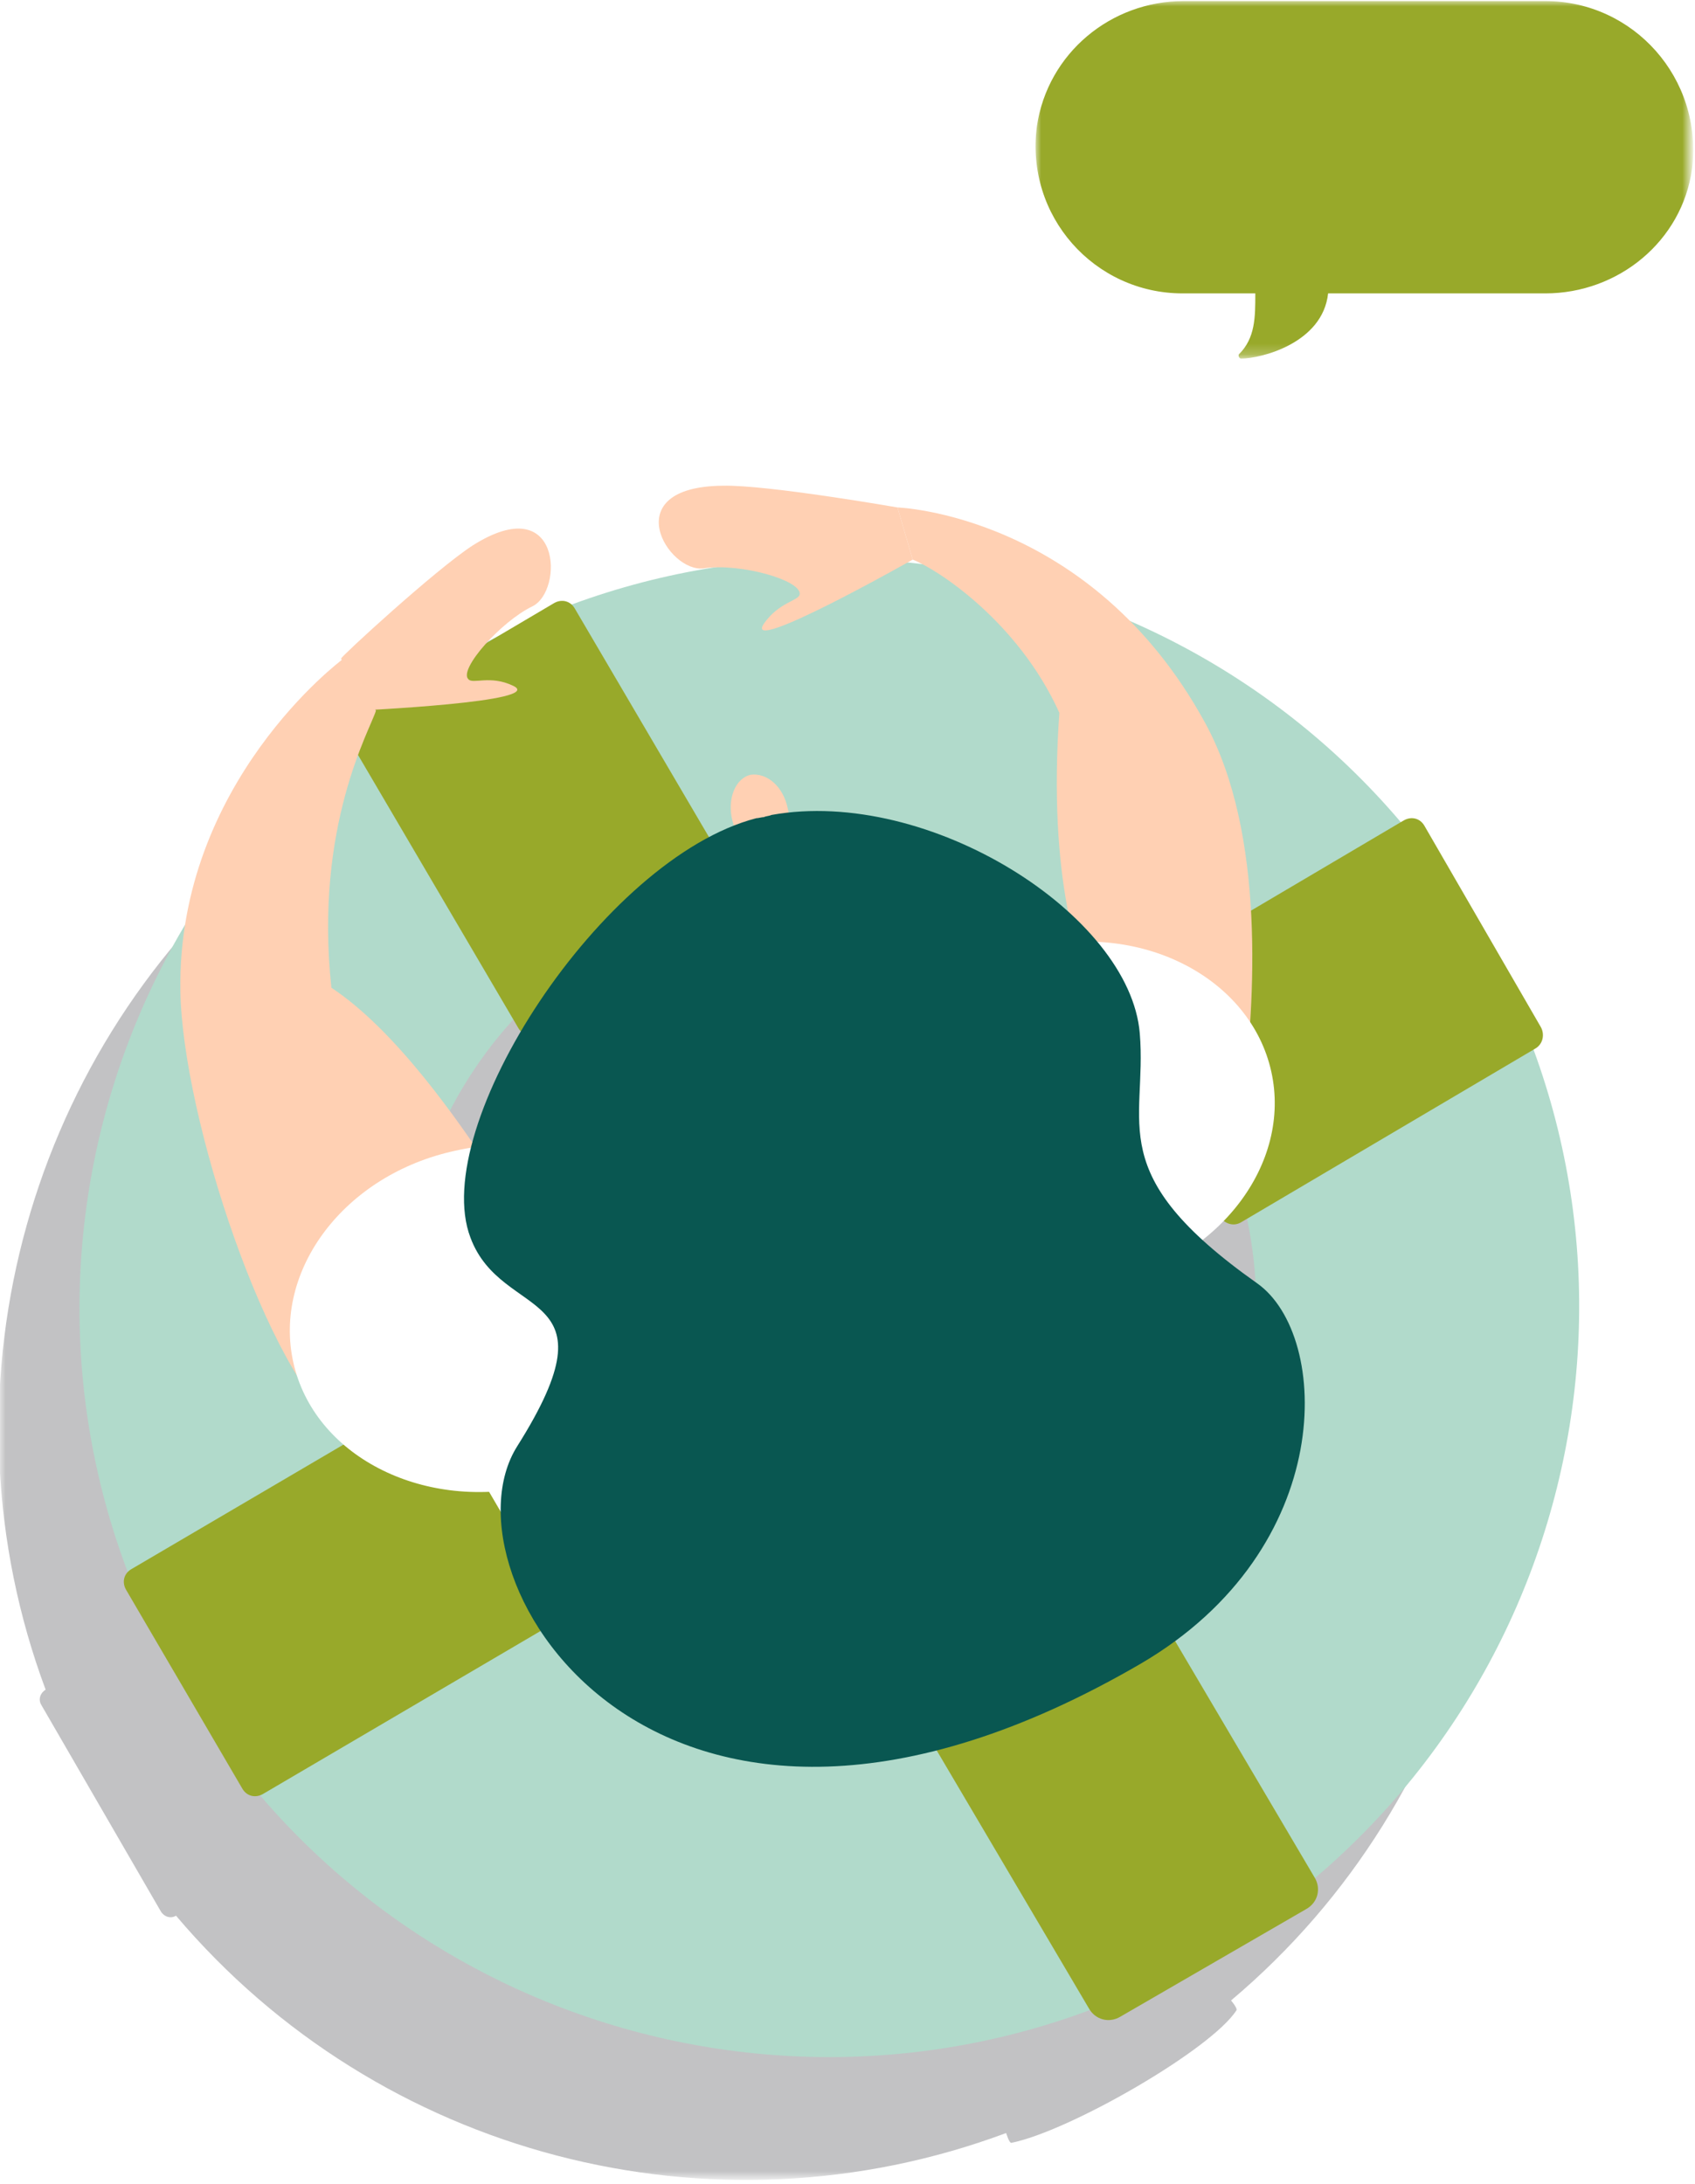 <?xml version="1.0" encoding="UTF-8"?>
<svg xmlns="http://www.w3.org/2000/svg" xmlns:xlink="http://www.w3.org/1999/xlink" version="1.1" id="Ebene_1" x="0px" y="0px" width="156px" height="201px" viewBox="0 0 156 201" style="enable-background:new 0 0 156 201;" xml:space="preserve">
<style type="text/css">
	.st0{filter:url(#Adobe_OpacityMaskFilter);}
	.st1{fill-rule:evenodd;clip-rule:evenodd;fill:#FFFFFF;}
	
		.st2{mask:url(#mask-2_00000134222312654965454190000007755399657912356776_);fill-rule:evenodd;clip-rule:evenodd;fill:#353539;fill-opacity:0.3;}
	.st3{fill-rule:evenodd;clip-rule:evenodd;fill:#B1DACB;}
	.st4{fill-rule:evenodd;clip-rule:evenodd;fill:#98A92A;}
	.st5{fill-rule:evenodd;clip-rule:evenodd;fill:#FFD0B3;}
	.st6{fill-rule:evenodd;clip-rule:evenodd;fill:#095751;}
	.st7{filter:url(#Adobe_OpacityMaskFilter_00000183938488849171202810000014372599302313062530_);}
	.st8{mask:url(#mask-4_00000003080016733150772180000007515348831345175184_);fill-rule:evenodd;clip-rule:evenodd;fill:#98A92A;}
</style>
<g id="UI">
	<g id="_x30_8-InfoAide" transform="translate(-1135, -646)">
		<g id="Stacked-Group" transform="translate(245, 128)">
			<g id="Group-2" transform="translate(0, 501)">
				<g id="Group-Copy" transform="translate(760, 17)">
					<g id="Group" transform="translate(108, 0)">
						<g id="Group-33" transform="translate(22, 0)">
							<g id="Group-3" transform="translate(0, 62)">
								<g id="Clip-2">
								</g>
								<defs>
									<filter id="Adobe_OpacityMaskFilter" filterUnits="userSpaceOnUse" x="0" y="0.3" width="137.7" height="138.4">
										<feColorMatrix type="matrix" values="1 0 0 0 0  0 1 0 0 0  0 0 1 0 0  0 0 0 1 0"></feColorMatrix>
									</filter>
								</defs>
								
									<mask maskUnits="userSpaceOnUse" x="0" y="0.3" width="137.7" height="138.4" id="mask-2_00000134222312654965454190000007755399657912356776_">
									<g class="st0">
										<polygon id="path-1_00000031198620565627526460000004618503329334428595_" class="st1" points="0,0.3 137.7,0.3             137.7,138.7 0,138.7           "></polygon>
									</g>
								</mask>
								<path id="Fill-1" class="st2" d="M42.7,98.9l1.6-1L32.2,77.1l-1.6,1c-2.7-12.4,0.6-25.4,9.1-34.9l0.9,1.6l20.7-12.2L60.3,31          c12.3-2.8,25.3,0.6,34.7,9.1h0c-0.9,0.5-1.2,1.7-0.7,2.6l10.2,17.6c0.5,0.9,1.7,1.2,2.6,0.7c2.7,12.4-0.6,25.4-9.1,34.9          c-0.5-0.9-1.7-1.2-2.6-0.7l-17.5,10.3c-0.9,0.5-1.2,1.7-0.7,2.6C65.1,110.7,52.1,107.3,42.7,98.9 M133.4,45.4l0.9-0.5          l-6.1-10.4c0,0,0,0,0,0v0l-6.1-10.4l-0.9,0.5C102.6,2.5,72-5.5,44.9,4.6c-0.3-0.5-0.9-0.7-1.4-0.4l-9.5,5.6h0l0,0l-9.5,5.6          c-0.5,0.3-0.7,0.9-0.4,1.4c-22,18.8-30,49.6-19.9,76.7c-0.5,0.3-0.7,0.9-0.4,1.4l5.5,9.5c0,0,0,0,0,0s0,0,0,0l5.5,9.5          c0.3,0.5,0.9,0.7,1.4,0.4v0c18.7,22.1,49.3,30.1,76.4,20c0,0,0.3,1,0.5,0.9c5.4-1.1,18.4-8.6,20.7-12.2          c0.1-0.2-0.5-0.9-0.5-0.9C135.5,103.4,143.5,72.6,133.4,45.4"></path>
							</g>
							<path id="Fill-4" class="st3" d="M42.4,140.2c-11-18.7-4.7-42.8,14-53.8c18.7-11,42.8-4.7,53.8,14c11,18.7,4.7,42.8-14,53.8         C77.5,165.2,53.4,158.9,42.4,140.2 M135.9,85.5c-19.3-32.9-61.5-43.9-94.4-24.6C8.6,80.1-2.5,122.3,16.8,155.2         c19.3,32.9,61.5,43.9,94.4,24.6S155.1,118.3,135.9,85.5"></path>
							<path id="Fill-6" class="st4" d="M112.3,112l-10.7-18.5c-0.4-0.7-0.2-1.6,0.5-2l27.1-16c0.7-0.4,1.5-0.2,1.9,0.5l10.7,18.5         c0.4,0.7,0.2,1.6-0.5,2l-27.1,16C113.5,112.9,112.7,112.6,112.3,112"></path>
							<path id="Fill-8" class="st4" d="M85.4,156.9l18.3-10.7c0.7-0.4,1.5-0.2,1.9,0.5l15.4,26.1c0.6,1,0.3,2.3-0.8,2.9l-17.1,9.9         c-1,0.6-2.3,0.3-2.9-0.8l-15.4-26.1C84.5,158.1,84.7,157.3,85.4,156.9"></path>
							<path id="Fill-10" class="st4" d="M68,84.4L49.6,95.1c-0.7,0.4-1.5,0.2-1.9-0.5L32.2,68.2c-0.4-0.7-0.2-1.5,0.5-1.9L51,55.5         c0.7-0.4,1.5-0.2,1.9,0.5l15.5,26.4C68.9,83.1,68.6,84,68,84.4"></path>
							<path id="Fill-12" class="st4" d="M40.4,129.4l10.7,18.3c0.4,0.7,0.2,1.5-0.5,1.9l-26.4,15.5c-0.7,0.4-1.5,0.2-1.9-0.5         l-10.7-18.3c-0.4-0.7-0.2-1.5,0.5-1.9l26.4-15.5C39.1,128.5,40,128.7,40.4,129.4"></path>
							<path id="Fill-14" class="st5" d="M72.5,74.4c0.5,2-0.3,3.9-1.7,4.2c-1.4,0.3-2.9-1.1-3.4-3.1c-0.5-2,0.3-3.9,1.7-4.2         C70.6,71.1,72.1,72.4,72.5,74.4"></path>
							<path id="Fill-16" class="st5" d="M63.3,106c-4.8-1.9-12.9-0.9-17.9,2c-3.3-5-9-13.2-14.9-17.1c-1.6-14.9,3.6-23.8,4.1-25.5         l-3.1-4.7c0,0-15.2,11.3-14.9,30.5c0.2,11.7,8.1,35.5,14.9,40.4C51.7,146,63.3,106,63.3,106"></path>
							<path id="Fill-18" class="st1" d="M63.7,117.3c1.9,8.5-4.7,17.3-14.9,19.5c-10.1,2.2-19.9-2.9-21.8-11.4         c-1.9-8.5,4.7-17.3,14.9-19.5C52,103.6,61.8,108.8,63.7,117.3"></path>
							<path id="Fill-20" class="st5" d="M76,97.1c3.5-3.8,18.9-6.4,24.6-5.8c-1.2-2.5-4.2-10.3-3.1-25.7         C93.7,57.2,86.3,52.4,84,51.5l-1.4-4.8c0,0,17.8,0.6,28.3,19.8c5.6,10.2,4.6,25.7,3.5,34.5C107,114.2,76,97.1,76,97.1"></path>
							<path id="Fill-22" class="st1" d="M80.3,106.7c1.9,8.5,11.7,13.7,21.8,11.4c10.1-2.2,16.8-11,14.9-19.5         c-1.9-8.5-11.7-13.7-21.8-11.4C85.1,89.4,78.4,98.2,80.3,106.7"></path>
							<path id="Fill-24" class="st5" d="M66.5,44.7c-9.9,0.1-5,8.1-1.7,7.6c3.3-0.5,9,1.1,8.8,2.4c-0.1,0.6-1.9,0.7-3.3,2.7         c-2,3,13.7-5.9,13.7-5.9l-1.4-4.8C82.6,46.7,70.6,44.6,66.5,44.7"></path>
							<path id="Fill-26" class="st6" d="M104.9,95.1C104,84.2,85.5,72.4,71,75l0,0c-0.2,0.1-0.5,0.1-0.7,0.2         c-0.2,0-0.5,0.1-0.7,0.1l0,0c-14.2,3.7-30.2,28.4-26.3,38.6c2.9,7.8,13.7,4.3,4.3,19.2c-7.5,11.9,12.9,45.9,57.4,20         c18.1-10.6,17.5-30.2,10.7-35C101.4,108,105.6,103.5,104.9,95.1"></path>
							<path id="Fill-28" class="st5" d="M43.5,50.2c8.2-5.2,8.4,4.2,5.5,5.6c-2.9,1.4-6.8,5.8-5.9,6.7c0.4,0.5,2-0.4,4.1,0.6         c3.3,1.5-14.4,2.3-14.4,2.3l-1.4-4.8C31.3,60.5,40.1,52.4,43.5,50.2"></path>
							<g id="Group-32" transform="translate(95.333, 0)">
								<g id="Clip-31">
								</g>
								<defs>
									
										<filter id="Adobe_OpacityMaskFilter_00000160875619327054942070000013660099190448182452_" filterUnits="userSpaceOnUse" x="0" y="0.1" width="60.4" height="32.9">
										<feColorMatrix type="matrix" values="1 0 0 0 0  0 1 0 0 0  0 0 1 0 0  0 0 0 1 0"></feColorMatrix>
									</filter>
								</defs>
								
									<mask maskUnits="userSpaceOnUse" x="0" y="0.1" width="60.4" height="32.9" id="mask-4_00000003080016733150772180000007515348831345175184_">
									<g style="filter:url(#Adobe_OpacityMaskFilter_00000160875619327054942070000013660099190448182452_);">
										<polygon id="path-3_00000013912826601484712210000010481685097694984887_" class="st1" points="0,0.1 60.4,0.1 60.4,33             0,33           "></polygon>
									</g>
								</mask>
								<path id="Fill-30" class="st8" d="M46.9,0.1H13.6C6.9,0.1,1.1,4.9,0.1,11.6C-1,19.9,5.4,27,13.5,27h6.7c0,2.2,0,4.1-1.5,5.6          c-0.1,0.1,0,0.4,0.2,0.4c1.8,0,7.5-1.4,8-6h20c6.7,0,12.6-4.8,13.5-11.5C61.4,7.2,55,0.1,46.9,0.1"></path>
							</g>
						</g>
					</g>
				</g>
			</g>
		</g>
	</g>
</g>
</svg>
